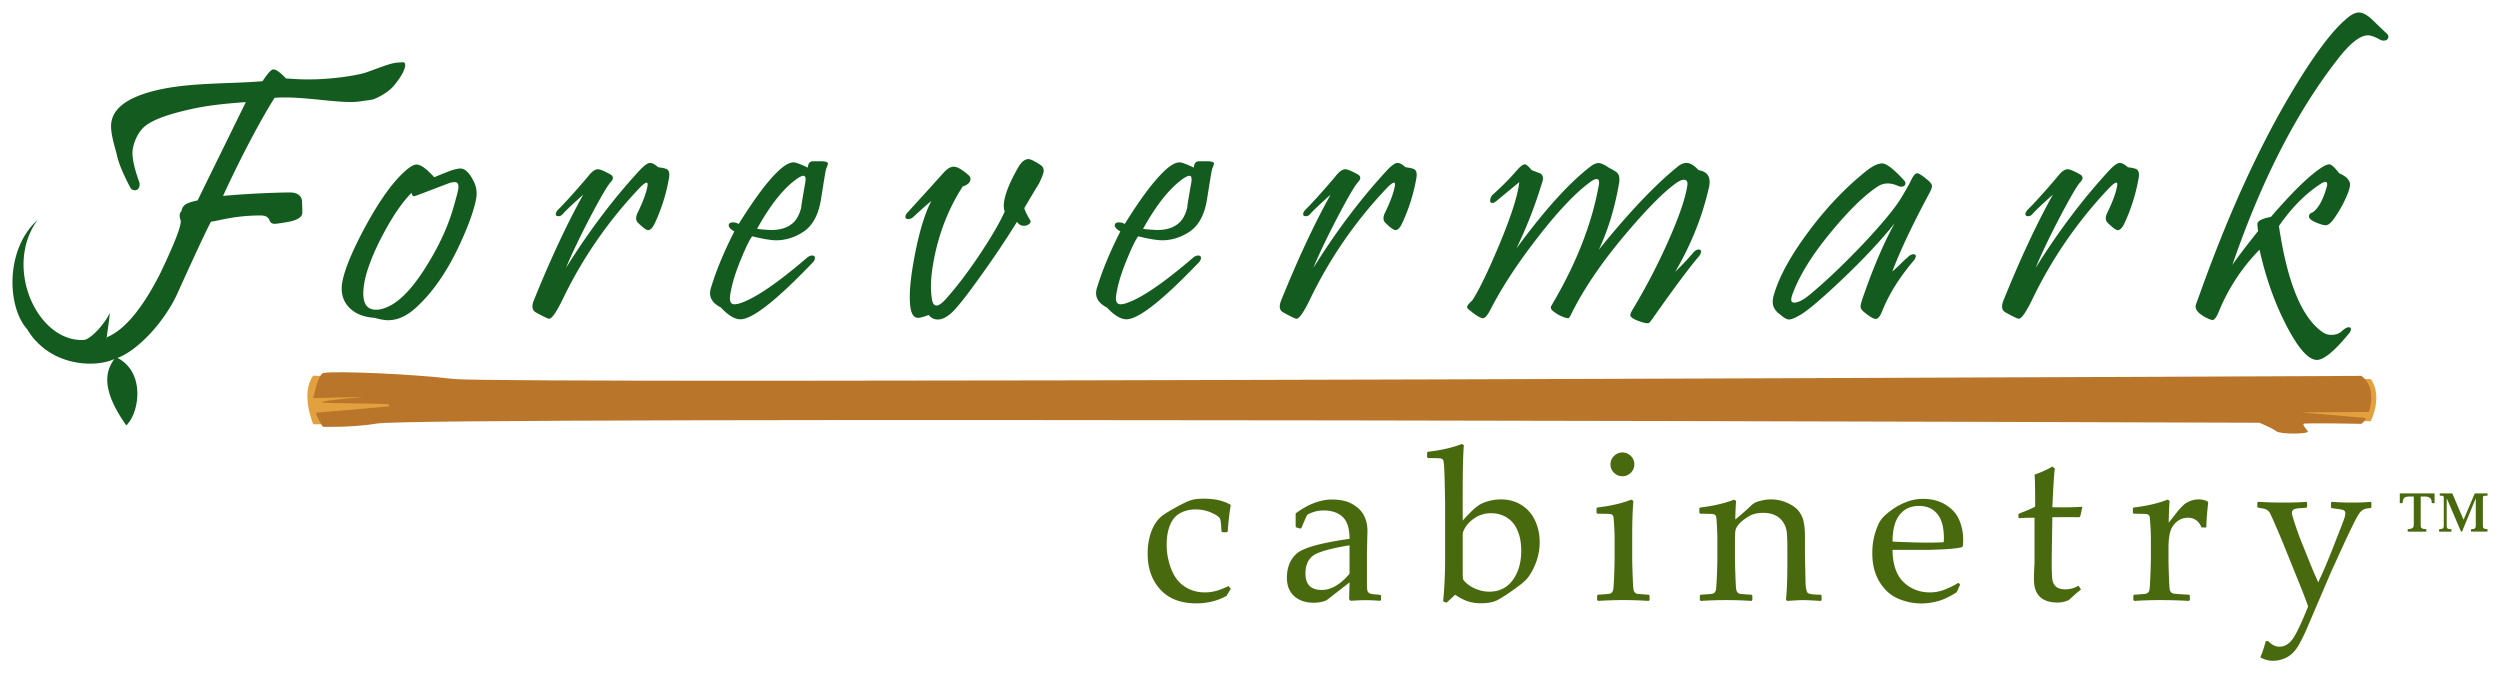<?xml version="1.0" encoding="UTF-8"?>
<svg xmlns="http://www.w3.org/2000/svg" viewBox="0 0 200 54">
  <path fill="#49690f" d="M116.951 35.516c-.736.292-1.643.5-2.716.625l-.068.076v.353l.076.077c.602 0 .942.009 1.025.033.08.023.14.056.172.102.034.045.061.193.082.442.018.251.038.685.054 1.303l.033 1.619v4.472c0 1.303-.053 2.469-.16 3.49l.278.11.683-.64c.344.235.676.41.995.518.32.11.677.165 1.071.165.507 0 .92-.072 1.237-.215.318-.143.866-.498 1.648-1.067.4-.293.678-.535.836-.726.263-.332.492-.754.687-1.264a4.558 4.558 0 0 0 .29-1.62c0-.596-.115-1.157-.35-1.684a2.86 2.86 0 0 0-1.071-1.26c-.48-.315-1.038-.473-1.673-.473-.35 0-.682.046-1 .136a2.852 2.852 0 0 0-.75.31 4.754 4.754 0 0 0-.713.613c-.293.29-.492.504-.6.645v-2.15c0-1.946.032-3.24.094-3.888zm12.841.683a.926.926 0 0 0-.67.278.912.912 0 0 0-.282.674c0 .266.093.488.282.671a.933.933 0 0 0 .67.276c.264 0 .49-.094.675-.28a.902.902 0 0 0 .278-.667.916.916 0 0 0-.278-.674.921.921 0 0 0-.675-.278zm34.395 1.122c-.371.23-.846.446-1.425.65.034.242.05 1.095.05 2.564-.326.169-.754.351-1.283.548l-.058.083v.221l.075.069c.328-.023.616-.036.87-.036h.346v3.501c0 .102-.004.2-.009.295-.022.315-.035.697-.035 1.147 0 1.227.634 1.839 1.9 1.839.302 0 .601-.066.893-.203.511-.465.835-.747.97-.843l-.202-.303c-.322.197-.67.294-1.046.294-.327 0-.572-.068-.739-.205a.883.883 0 0 1-.302-.574c-.038-.245-.056-.764-.056-1.557l.051-3.432c.494-.005.9-.01 1.215-.01.348 0 .666.005.952.01l.068-.077.16-.708-.06-.058c-.286.034-.762.05-1.424.05-.326 0-.63-.005-.91-.01.078-1.703.144-2.732.2-3.087zm27.796 2.153v.778h.229c0-.168.033-.299.1-.39.066-.092.217-.14.458-.14h.332v2.246c0 .116-.029.205-.091.261-.062.056-.193.092-.395.106v.197h1.49v-.197c-.167-.014-.273-.03-.313-.05a.263.263 0 0 1-.097-.074c-.026-.03-.038-.102-.038-.214v-2.275h.33c.164 0 .295.032.394.098.1.062.151.208.16.432h.224v-.778zm3.2 0v.184h.111c.07 0 .118.007.147.02.027.014.043.031.05.054.007.02.011.062.011.129v2.156c0 .158-.03.247-.089.272a.991.991 0 0 1-.284.046v.196h.986v-.196a1.422 1.422 0 0 1-.252-.025.147.147 0 0 1-.089-.073.469.469 0 0 1-.037-.22V39.86l1.145 2.67h.08l1.1-2.67v2.106c0 .179-.028.284-.084.315-.054.035-.154.053-.299.053v.196H199v-.196c-.166-.016-.27-.04-.31-.071-.041-.031-.06-.13-.06-.297V39.93c0-.098.005-.158.014-.187a.103.103 0 0 1 .054-.065.41.41 0 0 1 .158-.02H199v-.184h-1.019l-.895 2.108-.902-2.108h-.002zm-98.866.42c-.455 0-.812.043-1.071.13-.26.088-.64.272-1.15.552-.51.28-.872.5-1.085.658a2.452 2.452 0 0 0-.585.642c-.179.27-.324.612-.44 1.025a5.306 5.306 0 0 0-.172 1.41c0 1.167.338 2.117 1.012 2.852.675.737 1.632 1.106 2.868 1.106.895 0 1.704-.199 2.428-.597l.339-.567-.177-.22c-.377.18-.712.31-1 .39a3.47 3.47 0 0 1-.89.116c-.484 0-.922-.097-1.316-.294a2.593 2.593 0 0 1-.949-.78c-.238-.324-.431-.73-.578-1.223a5.327 5.327 0 0 1-.218-1.515c0-.612.09-1.14.273-1.581.183-.442.453-.76.814-.953a2.54 2.54 0 0 1 1.233-.29c.458 0 .894.091 1.3.278.41.185.632.36.671.523.041.162.071.48.094.953l.076.074h.345l.077-.066c.056-.783.137-1.49.245-2.126-.557-.332-1.27-.497-2.144-.497zm57.558.016a3.71 3.71 0 0 0-1.384.253 5.307 5.307 0 0 0-1.214.674c-.382.282-.654.537-.813.768-.162.23-.313.583-.46 1.058a5.457 5.457 0 0 0-.219 1.598c0 .888.189 1.648.569 2.277.38.63.871 1.077 1.475 1.342a4.753 4.753 0 0 0 1.92.397 5.13 5.13 0 0 0 1.226-.17c.459-.112.98-.357 1.565-.733l.27-.608-.135-.143a6.803 6.803 0 0 1-1.152.564 3.17 3.17 0 0 1-1.133.204c-.832 0-1.536-.276-2.108-.826-.575-.552-.867-1.409-.878-2.573h2.708c.208 0 .635-.016 1.283-.042.645-.029 1.16-.085 1.542-.168l.093-.093c.015-.164.025-.333.025-.507 0-.556-.104-1.083-.312-1.577-.207-.496-.57-.9-1.085-1.22-.513-.318-1.108-.475-1.783-.475zm-12.176.042a3.16 3.16 0 0 0-.743.085 2.61 2.61 0 0 0-.519.16 1.48 1.48 0 0 0-.334.236c-.402.382-.83.757-1.28 1.129.01-.612.033-1.108.066-1.484l-.16-.11c-.736.292-1.641.504-2.716.633l-.067.066v.363l.075.066.71.012c.22 0 .365.02.438.062a.267.267 0 0 1 .13.199c.014.09.034.328.056.716.023.388.033.695.033.919v1.663c0 .315-.013.78-.037 1.394-.027.616-.048.98-.068 1.09a.458.458 0 0 1-.11.244.406.406 0 0 1-.185.106c-.07.016-.377.042-.923.075l-.077.066v.355l.077.077a30.848 30.848 0 0 1 4.057 0l.066-.077v-.355l-.074-.066a15.04 15.04 0 0 1-.912-.07.34.34 0 0 1-.187-.098.506.506 0 0 1-.114-.245c-.025-.112-.047-.504-.07-1.177a59.622 59.622 0 0 1-.034-1.193v-1.469c0-.448.014-.743.038-.88.025-.137.1-.286.224-.446.123-.162.313-.332.572-.515.26-.182.493-.305.7-.363.208-.06.46-.09.752-.09.365 0 .68.067.944.2.265.131.475.315.632.556.158.239.252.505.283.798.032.292.047.772.047 1.433v1.104c0 1.177-.037 2.13-.11 2.86l.102.093a25.917 25.917 0 0 1 1.23-.066c.254 0 .737.02 1.45.066l.067-.066v-.366l-.066-.066c-.59 0-.94-.052-1.046-.151-.105-.102-.165-.42-.176-.953-.028-1.305-.044-2.005-.044-2.102v-1.484c0-.477-.04-.88-.116-1.205a1.999 1.999 0 0 0-.427-.847c-.206-.241-.509-.446-.911-.62a3.087 3.087 0 0 0-1.243-.262zm34.2 0c-.227 0-.445.04-.658.118a1.715 1.715 0 0 0-.56.332 4.932 4.932 0 0 0-.553.612l-.632.801c.015-.832.041-1.411.074-1.737l-.16-.11c-.737.292-1.642.504-2.717.633l-.065.066v.363l.074.066.71.012c.218 0 .365.02.438.062a.26.26 0 0 1 .13.199 19.631 19.631 0 0 1 .09 1.635v1.663c0 .315-.014.78-.04 1.394-.025.616-.049.98-.067 1.09a.458.458 0 0 1-.11.244.42.42 0 0 1-.184.106c-.07.016-.38.042-.924.075l-.077.066v.355l.077.077a30.82 30.82 0 0 1 2.024-.067c.815 0 1.598.02 2.345.067l.077-.077v-.355l-.077-.066c-.714-.04-1.114-.067-1.202-.085a.428.428 0 0 1-.212-.096.425.425 0 0 1-.118-.224c-.025-.102-.048-.481-.07-1.137a50.108 50.108 0 0 1-.033-1.241v-.936c0-.513.043-.935.128-1.27a1.61 1.61 0 0 1 .52-.834c.258-.222.561-.334.91-.334.502 0 .863.259 1.09.776h.379c.011-.569.06-1.226.151-1.973l-.06-.119a1.637 1.637 0 0 0-.7-.151zm-69.33.009c-.943 0-1.916.37-2.917 1.112v1.046l.07.085.327.085.06-.044c.264-.629.415-.973.454-1.033.04-.058.194-.135.461-.23a2.6 2.6 0 0 1 .888-.144c.625 0 1.123.17 1.494.51.372.341.557.926.557 1.758-2.306.326-3.717.723-4.234 1.185-.518.465-.776 1.11-.776 1.936 0 .415.085.77.258 1.063.17.293.417.52.742.683.322.164.708.245 1.158.245.365 0 .704-.065 1.013-.196l1.839-1.431-.034 1.357.127.118a17.29 17.29 0 0 1 1.214-.052c.353 0 .737.018 1.148.052l.066-.069v-.336l-.066-.076-.482-.042a1.268 1.268 0 0 1-.344-.065.36.36 0 0 1-.167-.147c-.048-.072-.07-.28-.07-.623v-2.514l.042-1.696c0-.483-.096-.907-.287-1.268-.19-.363-.5-.666-.927-.907-.428-.243-.966-.362-1.613-.362zm23.941.006c-.736.293-1.643.505-2.716.633l-.07.067v.363l.078.066.708.009c.22 0 .365.023.44.064a.265.265 0 0 1 .13.2c.011.088.031.327.054.715.022.388.034.696.034.92v1.662c0 .315-.012.78-.037 1.394-.025.616-.05.98-.07 1.09a.452.452 0 0 1-.107.245.393.393 0 0 1-.187.104c-.07.018-.378.043-.923.077l-.075.066v.354l.075.077a31.27 31.27 0 0 1 2.025-.068c.651 0 1.328.023 2.032.068l.066-.077v-.354l-.075-.066a14.864 14.864 0 0 1-.91-.071.348.348 0 0 1-.186-.098.491.491 0 0 1-.114-.245c-.025-.112-.05-.504-.072-1.176a57.93 57.93 0 0 1-.033-1.193v-1.908c0-1.135.03-2.07.093-2.807l-.16-.11zm50.151.178-.077.068v.337l.068.068c.372.05.599.104.684.16a.933.933 0 0 1 .205.18c.054.065.22.418.494 1.055.276.639.483 1.128.624 1.473L184 46.808c.22.534.436 1.102.65 1.704-.54 1.355-.957 2.23-1.252 2.627-.295.396-.643.596-1.042.596-.321 0-.618-.15-.894-.447h-.203a9.407 9.407 0 0 1-.43 1.297c.316.185.65.278 1.004.278.405 0 .789-.1 1.152-.298.361-.2.668-.526.92-.974.248-.45.458-.871.626-1.266l1.948-4.555.829-1.813c.292-.64.583-1.26.875-1.86.293-.597.497-.963.608-1.091a.95.95 0 0 1 .355-.27c.123-.052.289-.078.496-.085l.07-.069v-.369l-.07-.068c-.353.04-.826.06-1.415.06-.648 0-1.208-.02-1.679-.06l-.069.068v.37l.06.068.354.05c.309.035.508.075.6.118.089.046.134.13.134.254 0 .051-.013.132-.037.244-.027.112-.129.4-.31.86l-.699 1.79a62.73 62.73 0 0 1-.674 1.635l-.448.988a45.37 45.37 0 0 1-.81-1.915l-.531-1.316c-.162-.407-.332-.87-.506-1.397-.175-.525-.262-.836-.262-.931 0-.09.036-.17.106-.24.071-.072.247-.116.532-.136.284-.02.456-.03.518-.037l.06-.069v-.336l-.068-.068c-.434.04-1.048.06-1.847.06-.68 0-1.345-.02-1.99-.06zm-27.132.329c.612 0 1.098.211 1.45.636.355.426.532 1.074.532 1.945 0 .073-.003.177-.01.312-.167.028-.642.043-1.425.043-.325 0-.828-.013-1.504-.035-.678-.02-1.065-.042-1.167-.058 0-.94.186-1.648.56-2.127.373-.478.896-.716 1.564-.716zm-34.233.583c.471 0 .894.12 1.272.361.378.243.66.592.849 1.053.189.456.282.983.282 1.58 0 .949-.226 1.735-.678 2.353-.455.619-1.08.928-1.878.928-.336 0-.665-.062-.978-.182a2.704 2.704 0 0 1-.772-.43c-.2-.166-.31-.29-.338-.371-.026-.081-.037-.254-.037-.52v-3.162c.112-.417.381-.788.805-1.118a2.345 2.345 0 0 1 1.473-.492zm-11.333 2.563v2.277c-.73.867-1.472 1.299-2.219 1.299-.872 0-1.307-.438-1.307-1.316 0-.635.195-1.104.583-1.409.386-.303 1.368-.587 2.943-.85z"></path>
  <path fill="#135b1f" d="M188.718 1c-.261 0-.55.131-.867.39-1.247.986-2.822 3.103-4.73 6.35-2.554 4.352-4.928 9.594-7.122 15.73-.221.6-.337.924-.346.972-.062.357.276.712 1.017 1.06.164.067.272.1.33.1.145 0 .309-.212.49-.637a15.28 15.28 0 0 1 3.272-4.989c.5 2.254 1.222 4.285 2.165 6.097.942 1.814 1.751 2.72 2.428 2.72.55 0 1.396-.697 2.542-2.09a.705.705 0 0 0 .17-.304c.025-.146-.03-.219-.164-.219-.145 0-.328.104-.548.306-.22.205-.503.304-.851.304-.243 0-.467-.066-.675-.203-1.674-1.139-2.847-3.976-3.515-8.508 1.021-1.47 2.133-2.592 3.333-3.366.164-.106.289-.158.376-.158.145 0 .186.12.124.362-.278 1.025-.65 1.712-1.116 2.06-.187.067-.292.164-.312.289-.037.203.204.402.72.595.272.106.476.158.61.158.194 0 .406-.158.636-.477a9.823 9.823 0 0 0 1.158-2.117c.075-.212.124-.386.149-.523.073-.415-.214-.764-.861-1.044-.361-.473-.623-.71-.79-.71-.163 0-.414.116-.754.349-.96.658-2.262 1.942-3.914 3.856-.678.126-1.04.305-1.081.537-.01.058.009.255.056.594-1.056 1.334-1.743 2.237-2.059 2.71 2.343-6.821 5.19-12.356 8.538-16.6.931-1.178 1.704-1.767 2.312-1.767.222 0 .537.112.942.334a.58.58 0 0 0 .302.087c.224 0 .351-.087.38-.262.02-.116-.027-.222-.145-.32-.415-.396-.828-.79-1.24-1.188-.37-.318-.69-.478-.96-.478zM32.214 4.982c-.81.04-.81.04-2.898.806-.394.143-2.029.494-4.069.556-1.36.041-2.115-.067-2.366-.067-.456-.483-.797-.726-1.019-.726-.153 0-.442.316-.86.944-2.778.241-5.99.073-8.764.797-2.117.552-3.233 1.422-3.345 2.611-.075.801.367 2.066.456 2.492.124.608.473 1.459 1.042 2.55.095.185.218.276.373.276.222 0 .355-.12.397-.363a.613.613 0 0 0-.04-.347c-.427-1.189-.593-2.058-.496-2.607.09-.515.386-1.356 1.036-1.858.616-.473 1.782-.903 3.505-1.29 1.519-.347 2.953-.474 4.501-.588-2.397 4.88-3.779 7.701-3.856 7.865-.931.195-1.139.377-1.253.697a1.22 1.22 0 0 0-.046.175c-.007.026-.26.145-.067.695.193.556-1.504 3.988-1.604 4.23-1.487 2.933-2.911 4.58-4.303 5.158-.018.25-.018.009-.018.009.007-.002.013-.007.018-.01.009-.11.226-1.583.247-1.946-.455.94-1.484 2.023-2.013 2.148-3.713.288-6.55-5.752-3.77-9.59-2.586 2.33-2.445 6.936-.835 8.73.411.684.753.989.753.989 1.856 1.988 4.823 2.06 6.232 1.402-.764 1.027-1.028 2.507.95 5.31 1.032-.977 1.567-4.206-.7-5.397 1.6-.585 3.811-2.9 4.865-5.322 0 0 2.132-4.728 2.615-5.577.66-.079 1.872-.497 3.98-.497.376 0 .608.13.7.392a.389.389 0 0 0 .371.273c.104.012.436-.033.994-.128.776-.127 1.193-.353 1.25-.683a.828.828 0 0 0 .008-.201c-.01-.563-.023-.88-.05-.96-.118-.364-.458-.545-1.02-.535a72.704 72.704 0 0 0-5.272.277c1.737-3.769 3.34-6.627 4.125-7.845 2.219-.182 5.248.505 6.784.293.685-.097 1.036-.15 1.059-.16.355-.098 1.188-.54 1.6-.998.941-1.052 1.251-1.999.803-1.98zm50.06 7.746c-.289 0-.567.227-.83.683-.619 1.092-.984 1.965-1.1 2.623-.065.367-.054.662.033.884-.357.814-.977 1.888-1.861 3.233-.99 1.498-1.947 2.764-2.873 3.797-.3.33-.541.494-.726.494-.182 0-.3-.155-.353-.464-.143-.783-.11-1.758.096-2.929.4-2.272 1.187-4.316 2.357-6.131.37-.116.575-.295.616-.536.023-.126-.02-.243-.126-.348-.52-.465-.922-.698-1.212-.698-.26 0-.542.175-.845.523a475.41 475.41 0 0 1-2.826 3.117c-.108.116-.17.218-.185.303-.029.166.05.247.233.247a.592.592 0 0 0 .394-.172c.714-.658 1.195-1.084 1.442-1.277-.568 1.083-1.046 2.721-1.432 4.915-.271 1.537-.354 2.72-.248 3.552.078.59.288.884.626.884.164 0 .442-.077.839-.232.189.24.433.363.732.363.32 0 .666-.16 1.042-.48.433-.377 1.216-1.356 2.345-2.942a73.768 73.768 0 0 0 2.949-4.393c.137.212.321.32.554.32a.62.62 0 0 0 .417-.146c.111-.095.143-.193.093-.29-.286-.463-.444-.793-.477-.986.44-.753.832-1.407 1.17-1.957.214-.444.337-.753.368-.928.042-.24-.05-.436-.276-.58-.459-.298-.77-.449-.936-.449zm-17.306.173c-.22.048-.332.218-.334.509-.6-.28-.98-.421-1.146-.421-.357 0-.805.269-1.345.81-.83.814-1.844 2.186-3.046 4.12a.893.893 0 0 0-.457-.13c-.2 0-.315.066-.338.2-.029.167.119.34.444.524-.815 1.604-1.425 3.069-1.832 4.393a1.947 1.947 0 0 0-.09.332c-.099.573.183 1.025.847 1.363.585.629 1.106.942 1.56.942.957 0 2.875-1.502 5.753-4.51.117-.113.186-.225.204-.331.031-.174-.046-.261-.228-.261-.127 0-.264.062-.411.188-2.358 2.022-4.13 3.227-5.321 3.623a1.69 1.69 0 0 1-.467.09c-.31 0-.424-.251-.345-.755.131-.85.428-1.827.895-2.929.354-.869.641-1.454.859-1.753.88.212 1.52.318 1.915.318.756 0 1.47-.219 2.146-.653.739-.473 1.216-1.309 1.428-2.508.029-.174.085-.517.166-1.027.08-.515.151-.945.214-1.293.017-.114.055-.24.11-.376.051-.135.08-.218.087-.247.025-.145-.17-.218-.585-.218zm30.882 0c-.22.048-.332.218-.336.509-.598-.28-.978-.421-1.144-.421-.357 0-.805.269-1.344.81-.83.814-1.845 2.186-3.047 4.12a.89.89 0 0 0-.456-.13c-.201 0-.316.066-.339.2-.029.167.119.34.444.524-.815 1.604-1.425 3.069-1.832 4.393a1.968 1.968 0 0 0-.09.332c-.099.573.184 1.025.848 1.363.585.629 1.106.942 1.56.942.957 0 2.874-1.502 5.752-4.51.117-.113.186-.225.204-.331.031-.174-.046-.261-.228-.261-.127 0-.264.062-.411.188-2.358 2.022-4.13 3.227-5.321 3.623a1.69 1.69 0 0 1-.467.09c-.31 0-.423-.251-.345-.755.131-.85.428-1.827.895-2.929.355-.869.641-1.454.859-1.753.88.212 1.52.318 1.915.318.756 0 1.47-.219 2.146-.653.739-.473 1.216-1.309 1.428-2.508.029-.174.085-.517.166-1.027.081-.515.151-.945.214-1.293.017-.114.056-.24.11-.376.051-.135.08-.218.087-.247.025-.145-.17-.218-.585-.218zm-43.841.133c-.193 0-.486.212-.88.637-2.07 2.243-4.018 4.827-5.848 7.757.378-.938.992-2.235 1.845-3.887.89-1.701 1.465-2.691 1.729-2.971.247-.262.236-.47-.036-.625-.485-.27-.813-.405-.988-.405-.24 0-.52.214-.838.637-.998 1.17-1.785 2.04-2.357 2.61a.608.608 0 0 0-.168.29c-.025.145.043.22.207.22.137 0 .253-.06.35-.177.243-.28.79-.797 1.636-1.55-1.284 2.299-2.604 5.121-3.957 8.467-.19.473-.135.792.166.956.616.339.97.508 1.054.508.224 0 .585-.518 1.087-1.551a34.733 34.733 0 0 1 6.062-8.816c.322-.346.542-.52.658-.52.077 0 .1.09.066.273-.093.533-.352 1.239-.778 2.117-.178.359-.17.635.03.828.394.386.659.578.796.578.182 0 .359-.174.525-.52a14.334 14.334 0 0 0 1.147-3.626c.062-.348.02-.578-.124-.695-.091-.079-.338-.14-.735-.188-.26-.233-.475-.347-.65-.347zm59.789 0c-.194 0-.486.212-.88.637-2.07 2.243-4.018 4.827-5.848 7.757.378-.938.992-2.235 1.845-3.887.89-1.701 1.465-2.691 1.729-2.971.246-.262.236-.47-.036-.625-.485-.27-.813-.405-.988-.405-.243 0-.52.214-.838.637-.998 1.17-1.784 2.04-2.357 2.61a.61.61 0 0 0-.168.29c-.025.145.043.22.207.22.137 0 .253-.06.35-.177.243-.28.79-.797 1.636-1.55-1.285 2.299-2.604 5.121-3.958 8.467-.188.473-.134.792.167.956.616.339.969.508 1.056.508.222 0 .583-.518 1.085-1.551a34.733 34.733 0 0 1 6.062-8.816c.321-.346.541-.52.657-.52.078 0 .1.09.067.273-.093.533-.353 1.239-.778 2.117-.179.359-.17.635.029.828.394.386.66.578.797.578.182 0 .359-.174.525-.52a14.335 14.335 0 0 0 1.148-3.626c.062-.348.02-.578-.125-.695-.091-.079-.336-.14-.735-.188-.26-.233-.475-.347-.65-.347zm23.117 0c-.222 0-.45.096-.69.288-1.8 1.451-3.906 3.667-6.318 6.653.725-1.535 1.262-3.289 1.608-5.26.067-.367.042-.64-.074-.814-.102-.134-.334-.288-.7-.463-.371-.261-.656-.392-.859-.392-.193 0-.406.092-.643.276-1.697 1.295-3.673 3.48-5.925 6.554a35.815 35.815 0 0 0 2.036-5.219c.035-.087.06-.17.073-.247.045-.262-.026-.44-.21-.538a80.803 80.803 0 0 1-.678-.26c-.256-.308-.436-.464-.542-.464-.145 0-.338.137-.58.407a20.954 20.954 0 0 1-1.958 1.986.7.7 0 0 0-.233.407c-.033.193.023.288.167.288.097 0 .22-.062.367-.189.206-.174.51-.425.917-.76.407-.334.695-.572.868-.717-.113 1.064-.658 2.768-1.644 5.117-.866 2.058-1.571 3.507-2.115 4.35-.251.222-.388.386-.406.493-.016.096.045.188.184.275.52.433.88.651 1.073.651.166 0 .366-.226.6-.68.91-1.779 2.156-3.684 3.731-5.713 1.641-2.125 3.057-3.624 4.244-4.493.222-.164.396-.247.52-.247.174 0 .235.151.183.45-.523 2.966-1.697 6.035-3.521 9.206-.21.357-.316.546-.318.564-.02.116.031.228.158.334.261.214.548.376.857.492.207.079.345.101.407.072.054-.029.133-.157.242-.39 1.003-2.02 2.493-4.19 4.469-6.51 1.643-1.923 2.934-3.218 3.874-3.884.255-.183.463-.276.629-.276.24 0 .332.17.271.506-.16 1.025-.67 2.496-1.525 4.416a49.022 49.022 0 0 1-2.816 5.414c-.124.204-.196.357-.211.465-.033.182.265.376.896.579.303.097.5.12.595.072.032-.01.125-.12.278-.332 1.663-2.37 2.893-4.021 3.686-4.96.112-.134.175-.25.193-.348.025-.153-.033-.23-.178-.23-.164 0-.326.1-.488.305-.344.415-.807.907-1.393 1.478 1.274-2.175 2.173-4.427 2.7-6.757.18-.801-.097-1.262-.83-1.376-.356-.388-.68-.58-.97-.58zm34.666 0c-.193 0-.486.212-.88.637-2.069 2.243-4.018 4.827-5.848 7.757.378-.938.992-2.235 1.845-3.887.89-1.701 1.465-2.691 1.728-2.971.247-.262.238-.47-.034-.625-.486-.27-.814-.405-.988-.405-.24 0-.52.214-.838.637-.999 1.17-1.785 2.04-2.358 2.61-.098.107-.155.202-.168.29-.025.145.043.22.21.22.134 0 .25-.06.348-.177.243-.28.788-.797 1.635-1.55-1.284 2.299-2.604 5.121-3.957 8.467-.189.473-.135.792.166.956.616.339.969.508 1.056.508.222 0 .584-.518 1.086-1.551a34.745 34.745 0 0 1 6.061-8.816c.324-.346.542-.52.658-.52.078 0 .1.09.066.273-.093.533-.352 1.239-.778 2.117-.178.359-.17.635.029.828.394.386.66.578.797.578.183 0 .359-.174.527-.52.54-1.152.921-2.358 1.145-3.626.063-.348.02-.578-.124-.695-.091-.079-.336-.14-.734-.188-.26-.233-.476-.347-.65-.347zm-18.978.04c-.355-.008-.799.2-1.328.626-1.63 1.305-3.157 2.907-4.574 4.806-1.417 1.899-2.338 3.563-2.764 4.993a2.64 2.64 0 0 0-.093.363c-.096.542.085.967.543 1.276.308.28.55.42.723.42.213 0 .548-.14 1.002-.42.631-.396 1.706-1.315 3.227-2.756 1.74-1.652 3.152-3.16 4.234-4.522-.897 1.625-1.764 3.663-2.603 6.118-.103.32-.141.532-.112.637.018.117.143.262.373.436.39.31.667.463.83.463.175 0 .339-.193.494-.579.542-1.372 1.387-2.729 2.532-4.074.098-.116.154-.215.17-.305.025-.145-.035-.218-.18-.218-.154 0-.316.09-.482.262a7.825 7.825 0 0 0-.529.493c-.286.28-.512.488-.68.623.633-1.67 1.61-3.741 2.933-6.205.158-.288.237-.493.237-.608.007-.137-.09-.284-.282-.45-.46-.396-.766-.594-.909-.594-.145 0-.32.216-.52.652-.123.251-.37.687-.74 1.305-.506.84-1.537 2.088-3.093 3.74-1.52 1.594-2.912 2.92-4.182 3.974-.533.454-.965.68-1.293.68-.195 0-.27-.12-.226-.363a1.43 1.43 0 0 1 .047-.188c.534-1.546 1.61-3.285 3.226-5.22 1.399-1.68 2.61-2.855 3.638-3.521.469-.31 1.02-.32 1.655-.03a.48.48 0 0 0 .21.045c.204 0 .32-.08.347-.233.013-.087-.016-.168-.088-.247-.817-.898-1.398-1.358-1.743-1.378zm-117.28.088c-.24 0-.587.214-1.04.64-.948.877-1.965 2.318-3.052 4.318-.99 1.839-1.596 3.268-1.816 4.292-.193.88-.029 1.6.49 2.16.479.513 1.17.797 2.066.855.432.126.795.189 1.083.189.745 0 1.48-.328 2.204-.986 1.368-1.237 2.565-2.976 3.588-5.22.648-1.42 1.057-2.56 1.227-3.421.112-.532.058-1.013-.164-1.448-.34-.706-.7-1.06-1.075-1.06-.164 0-.415.055-.754.161-.674.262-1.12.44-1.342.536-.615-.675-1.087-1.016-1.415-1.016zm30.948.9c.165 0 .213.188.147.566-.262 1.48-.362 2.124-.307 1.931-.148.596-.381 1.032-.698 1.3-.454.388-1.07.566-1.848.537a12.17 12.17 0 0 1-1-.087c1.054-1.913 2.12-3.251 3.201-4.015.23-.155.399-.232.505-.232zm30.882 0c.165 0 .213.188.147.566-.299 1.691-.388 2.291-.274 1.797-.145.666-.39 1.146-.73 1.434-.455.388-1.071.566-1.85.537-.479-.029-.81-.057-1-.087 1.055-1.913 2.121-3.251 3.202-4.015.23-.155.4-.232.505-.232zm-58.772.508c.252 0 .34.203.27.608-.03.174-.139.585-.32 1.232-.423 1.527-1.111 3.07-2.062 4.626-.996 1.652-1.949 2.753-2.858 3.305-.475.28-.898.425-1.266.434-.925.037-1.257-.684-.994-2.174.077-.444.218-.938.42-1.48.286-.801.708-1.71 1.264-2.725.711-1.295 1.408-2.284 2.089-2.971.046.182.106.276.183.276.04 0 .199-.054.479-.16l2.407-.914c.162-.04.29-.057.388-.057z"></path>
  <path fill="#e2a03e" d="M50.796 33.435c-14.991.023-25.095.504-25.095.504h-.64s-1.062-2.442 0-3.893c0 0 7.86.672 20.144.693 43.932.075 144.456-.413 144.456-.413s1.002 1.16 0 3.373c0 0-92.985-.33-138.865-.264"></path>
  <path fill="#b9762a" d="M31.125 32.507s-5.643.51-5.81.51c-.17 0 .504 1.127.504 1.127s2.297.077 4.38-.265c3.522-.581 150.55-.06 150.55-.06s1.01.412 1.35.68c.335.266 2.693.237 2.525 0-.169-.236-.422-.502-.336-.593.082-.087 4.631 0 4.631 0s.378-.295.295-.473l-5.138-.444 5.433-.032s.716-1.892-.59-2.886c0 0-148.95.678-152.615.247-3.476-.411-9.315-.648-10.43-.484-.41.062-.813 2.011-.813 2.011l4-.093s-3.199.276-3.328.415c-.124.14 5.392.077 5.392.207z"></path>
</svg>
